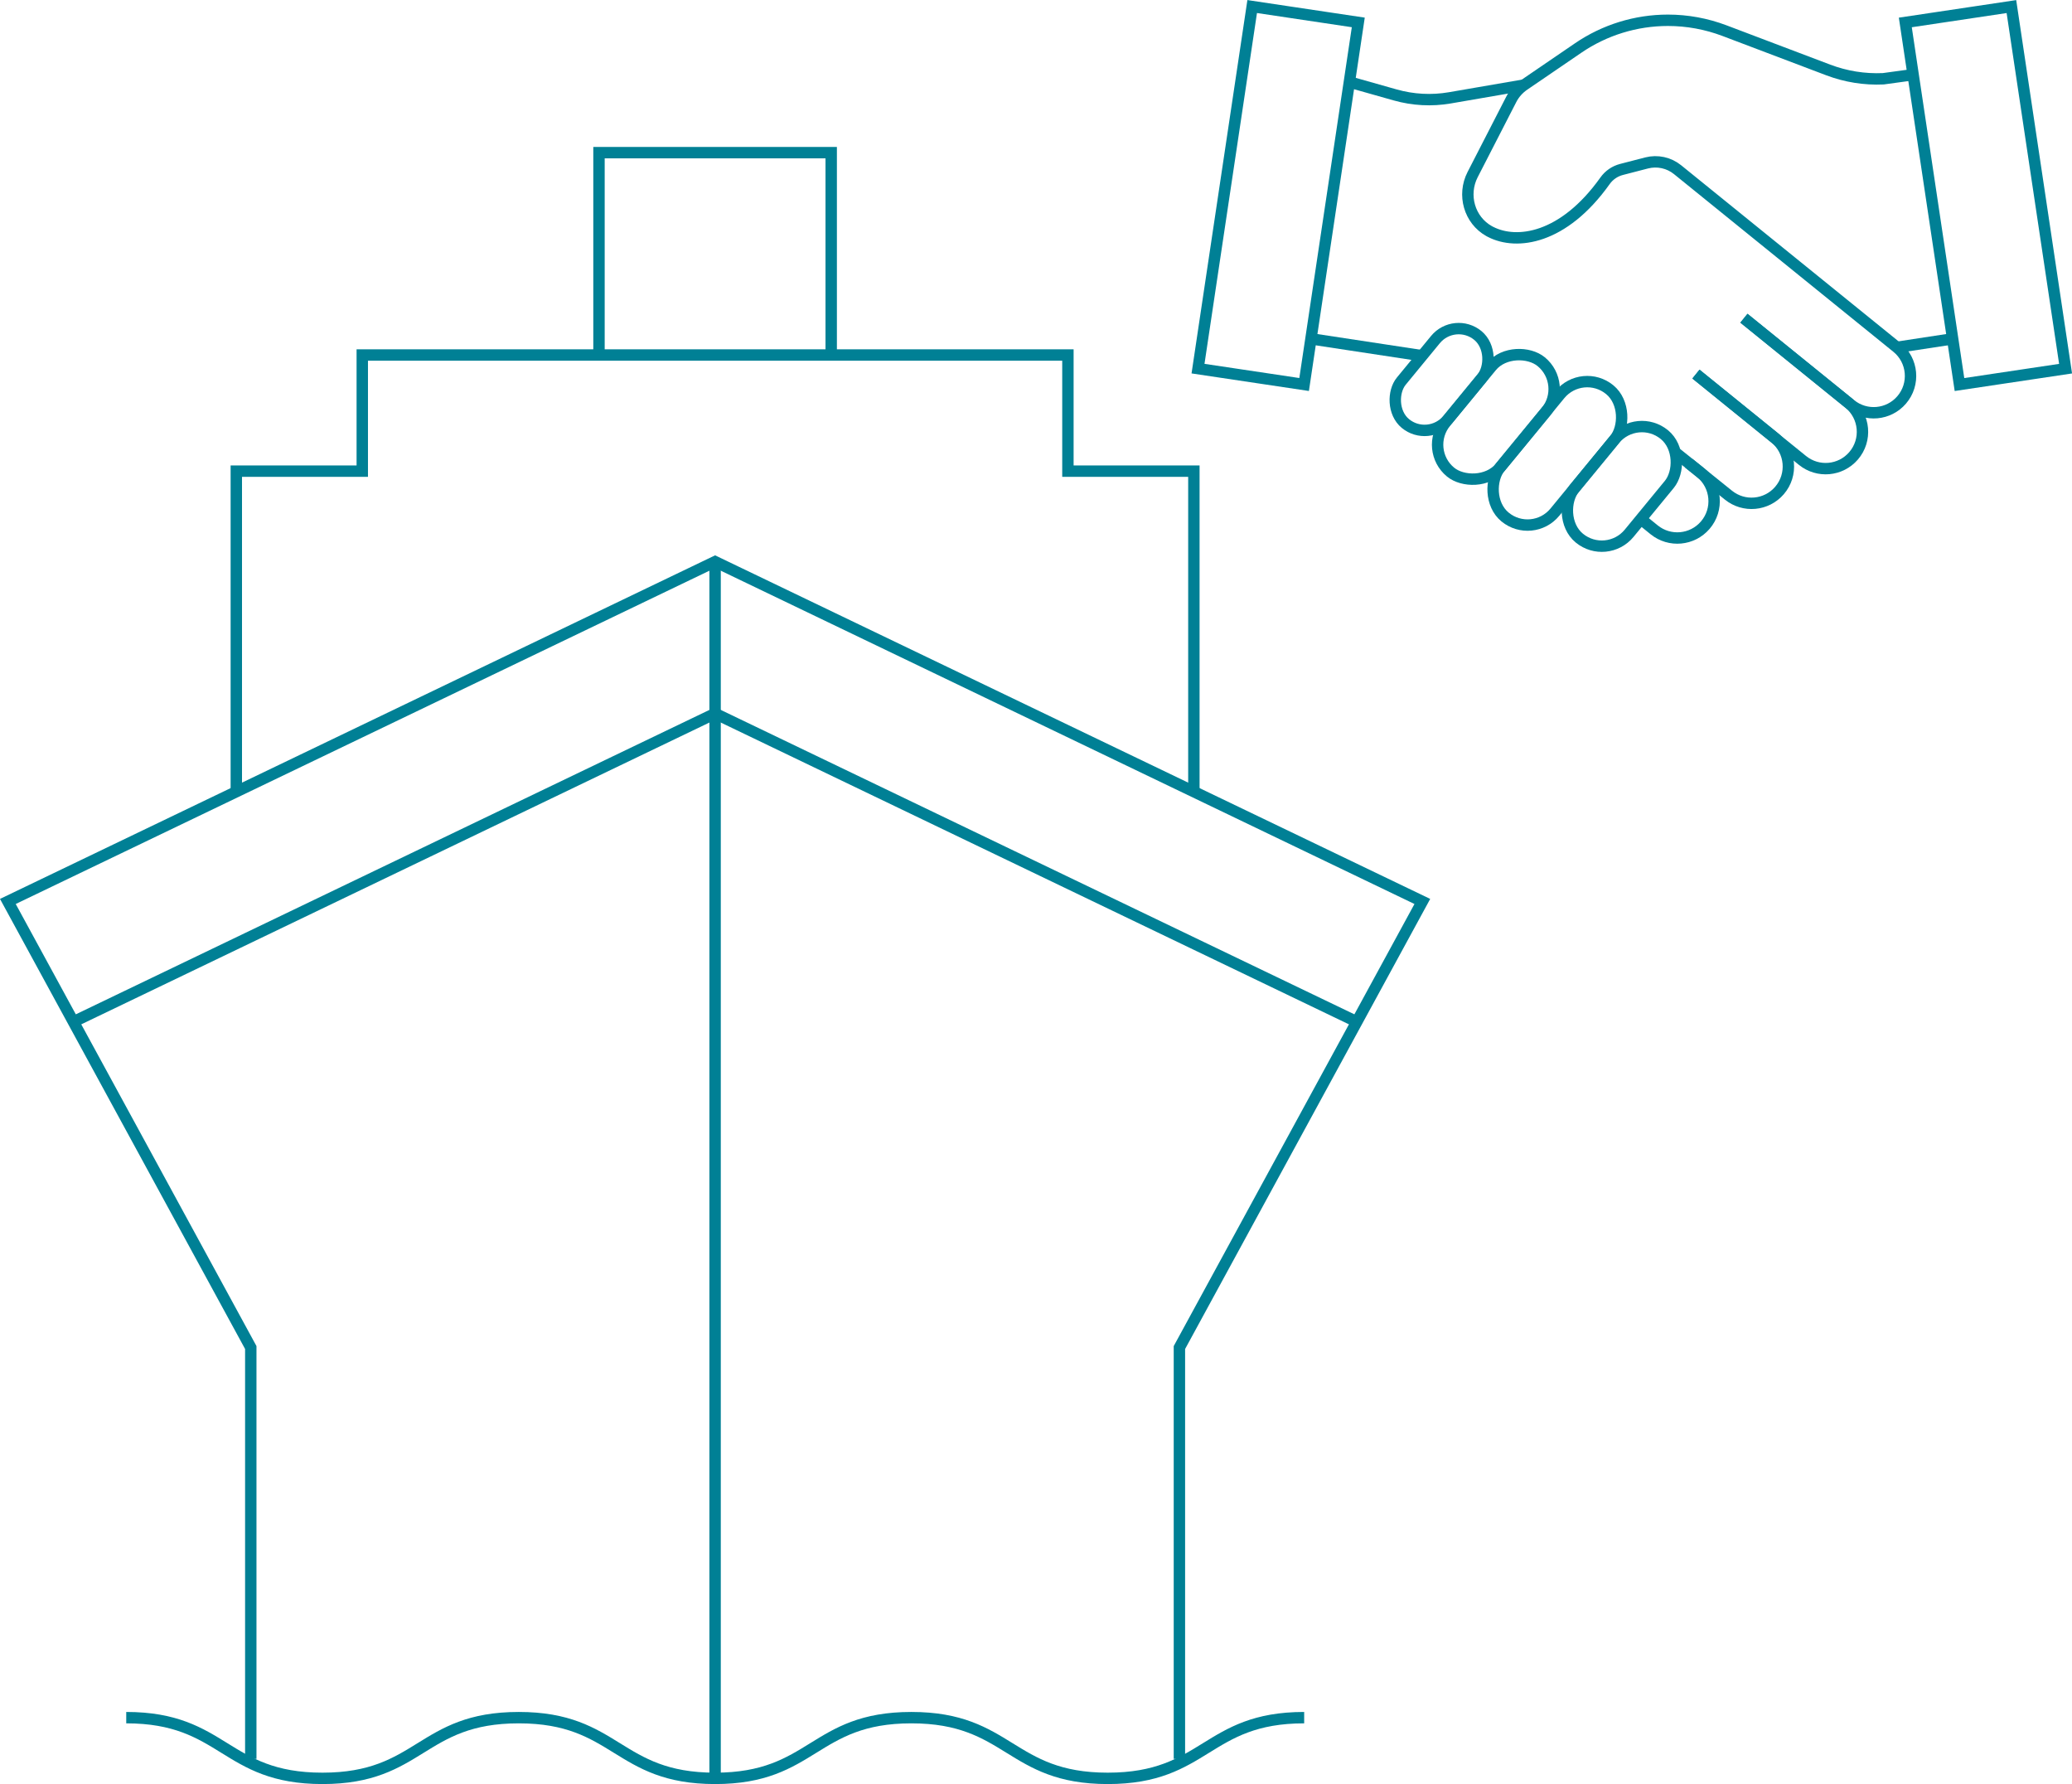 <?xml version="1.0" encoding="UTF-8"?>
<svg id="Layer_2" data-name="Layer 2" xmlns="http://www.w3.org/2000/svg" viewBox="0 0 363.87 313.24">
  <defs>
    <style>
      .cls-1 {
        fill: none;
        stroke: #008095;
        stroke-miterlimit: 10;
        stroke-width: 2px;
      }
    </style>
  </defs>
  <g id="Layer_1-2" data-name="Layer 1">
    <g>
      <g>
        <path class="cls-1" d="M236.96,14.39l8.06,2.28c3.12.88,6.39,1.06,9.58.51l12.99-2.24"/>
        <line class="cls-1" x1="249.76" y1="62.46" x2="230.22" y2="59.49"/>
        <path class="cls-1" d="M306.26,55.87l18.72,15.16c2.72,2.2,6.69,1.84,8.97-.81h0c2.38-2.76,2-6.95-.83-9.24l-38.52-31.19c-1.52-1.23-3.54-1.67-5.44-1.18l-4.4,1.14c-1.17.3-2.2,1.01-2.9,2-7.33,10.29-15.53,11.29-20.06,8.98-.1-.05-.2-.1-.29-.15-3.49-1.95-4.72-6.37-2.9-9.92l6.78-13.2c.52-1.01,1.28-1.87,2.22-2.52l9.52-6.5c4.65-3.18,10.15-4.88,15.78-4.88h0c3.39,0,6.76.62,9.93,1.82l18.24,6.91c3.07,1.16,6.35,1.69,9.64,1.54l5.26-.72"/>
        <path class="cls-1" d="M297.82,65.68l18.72,15.16c2.72,2.2,6.69,1.84,8.97-.81h0c2.38-2.76,2-6.95-.83-9.24l-18.43-14.92"/>
        <path class="cls-1" d="M296.56,81.32l6.97,5.61c2.72,2.2,6.69,1.84,8.97-.81h0c2.38-2.76,2-6.95-.83-9.24l-13.83-11.2"/>
        <path class="cls-1" d="M288.1,91.08l2.39,1.94c2.72,2.2,6.69,1.84,8.97-.81h0c2.38-2.76,2-6.95-.83-9.24l-4.24-3.39"/>
        <rect class="cls-1" x="267.31" y="65.11" width="12.43" height="28.94" rx="6.21" ry="6.21" transform="translate(112.73 -155.57) rotate(39.42)"/>
        <rect class="cls-1" x="278.63" y="73.62" width="12.43" height="23.52" rx="6.21" ry="6.21" transform="translate(118.99 -161.44) rotate(39.42)"/>
        <rect class="cls-1" x="250.15" y="66.96" width="25.08" height="12.43" rx="6.21" ry="6.21" transform="translate(39.36 229.66) rotate(-50.58)"/>
        <rect class="cls-1" x="247.9" y="56.61" width="10.58" height="20.02" rx="5.29" ry="5.29" transform="translate(99.88 -145.61) rotate(39.42)"/>
        <line class="cls-1" x1="333.12" y1="60.98" x2="342.9" y2="59.49"/>
        <rect class="cls-1" x="215.04" y="2.18" width="18.84" height="64.28" transform="translate(7.55 -32.83) rotate(8.51)"/>
        <rect class="cls-1" x="339.24" y="2.18" width="18.84" height="64.28" transform="translate(698.57 16.68) rotate(171.49)"/>
      </g>
      <g>
        <g>
          <polyline class="cls-1" points="207.12 308.81 207.12 236.59 249.78 158.27 125.58 98.61 1.38 158.27 44.04 236.59 44.04 308.81"/>
          <polyline class="cls-1" points="105.19 62.33 105.19 26.8 145.97 26.8 145.97 62.33"/>
          <polyline class="cls-1" points="209.66 138.88 209.66 82.72 187.54 82.72 187.54 62.33 63.62 62.33 63.62 82.72 41.5 82.72 41.5 138.88"/>
          <line class="cls-1" x1="125.58" y1="98.61" x2="125.58" y2="312.24"/>
          <path class="cls-1" d="M22.17,301.57c17.23,0,17.23,10.66,34.46,10.66s17.23-10.66,34.47-10.66,17.24,10.66,34.48,10.66,17.24-10.66,34.47-10.66,17.25,10.66,34.49,10.66,17.25-10.66,34.49-10.66"/>
        </g>
        <line class="cls-1" x1="125.58" y1="125.27" x2="12.89" y2="179.4"/>
        <line class="cls-1" x1="238.27" y1="179.4" x2="125.58" y2="125.27"/>
      </g>
    </g>
  </g>
</svg>